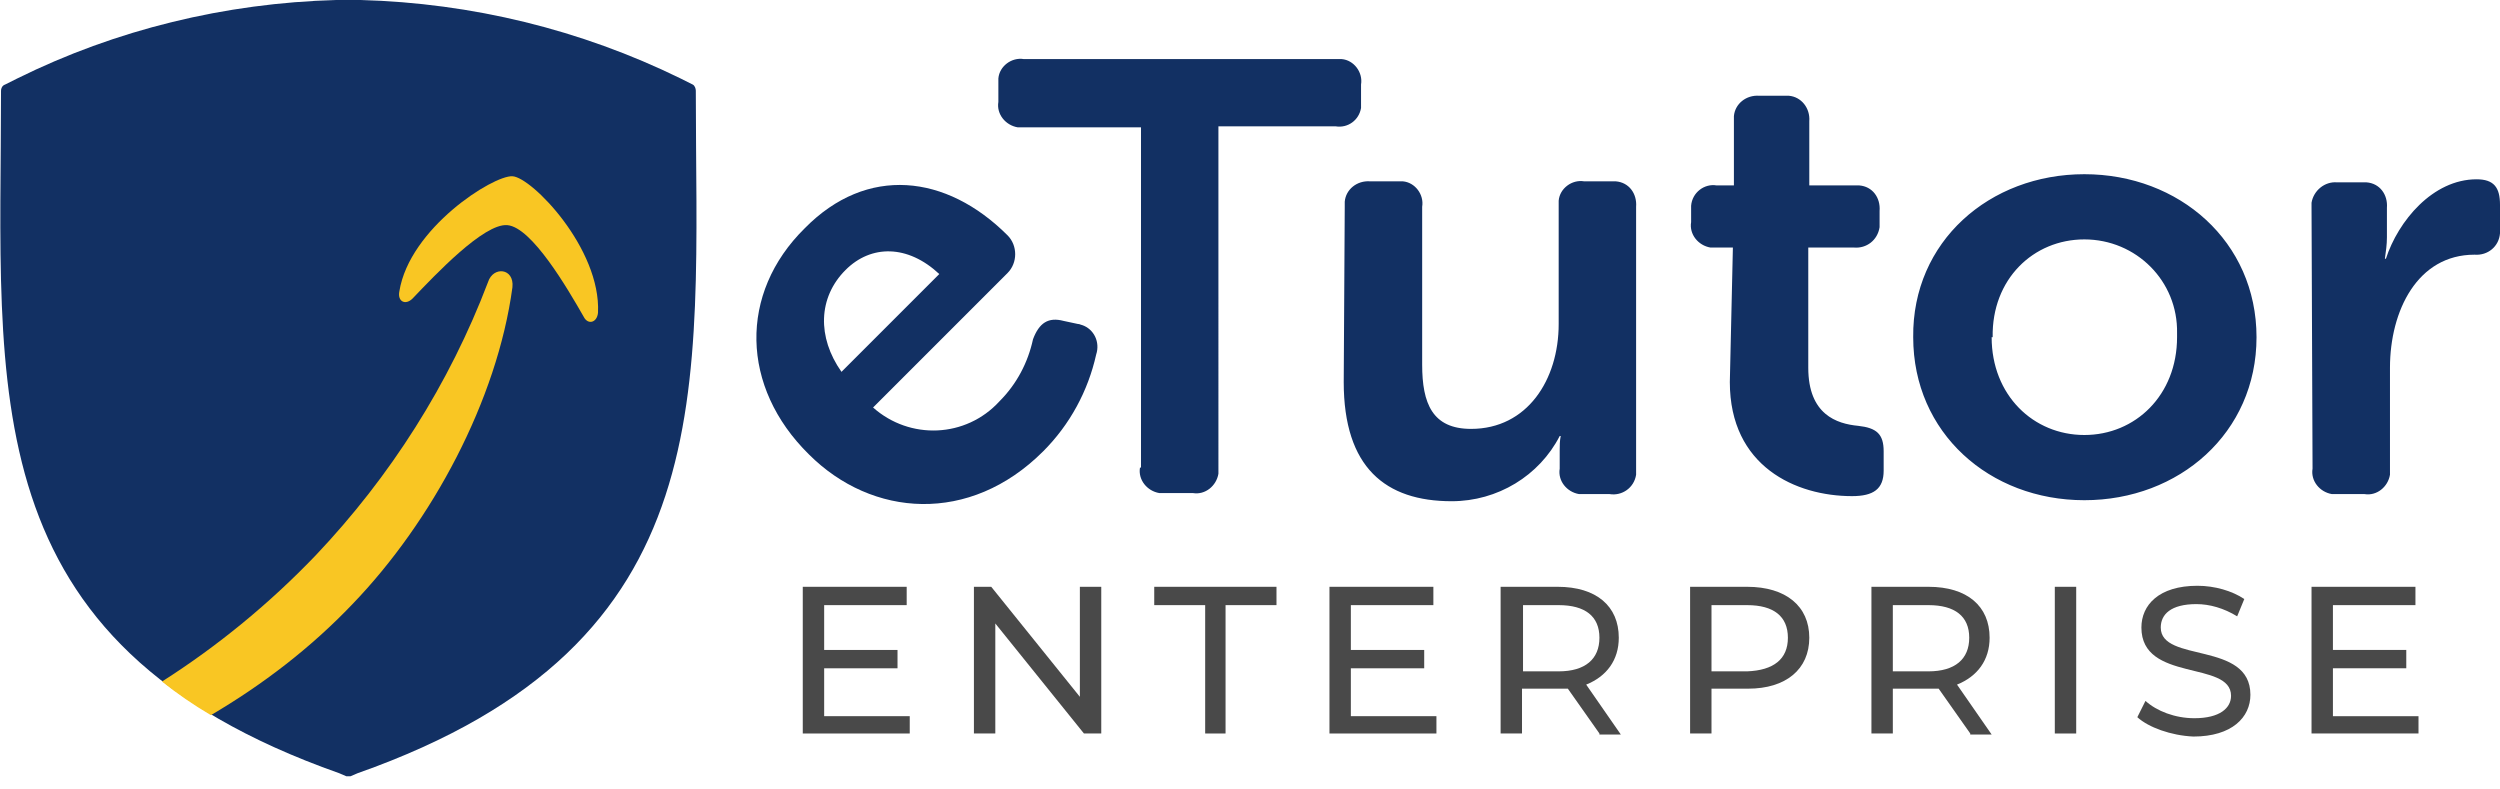 <?xml version="1.0" encoding="utf-8"?>
<!-- Generator: Adobe Illustrator 24.2.0, SVG Export Plug-In . SVG Version: 6.00 Build 0)  -->
<svg version="1.1" id="Layer_1" xmlns="http://www.w3.org/2000/svg" xmlns:xlink="http://www.w3.org/1999/xlink" x="0px" y="0px"
	 viewBox="0 0 245.4 77.4" style="enable-background:new 0 0 245.4 77.4;" xml:space="preserve">
<style type="text/css">
	.st0{fill:#123063;}
	.st1{fill:#F9C623;}
	.st2{fill:none;}
	.st3{enable-background:new    ;}
	.st4{fill:#494949;}
</style>
<path class="st0" d="M79.4,44.6c6.2,6.2,15.8,6.9,23-0.3c2.6-2.6,4.4-5.9,5.2-9.5c0.4-1.2-0.2-2.5-1.4-2.9c-0.1,0-0.2-0.1-0.4-0.1
	l-1.4-0.3c-1.5-0.4-2.4,0.2-3,1.8c-0.5,2.3-1.6,4.4-3.3,6.1c-3.3,3.6-8.8,3.8-12.4,0.6l0,0l13.2-13.2c1-1,1-2.7,0-3.7
	c-6-6-13.8-6.9-19.9-0.7C72.5,28.8,72.7,38,79.4,44.6L79.4,44.6z M82.6,36.5c-2.4-3.4-2.3-7.3,0.4-10c2.5-2.5,6.1-2.5,9.2,0.4
	L82.6,36.5z"/>
<path class="st0" d="M111.9,45.9c-0.2,1.2,0.7,2.3,1.9,2.5c0.2,0,0.4,0,0.6,0h2.7c1.2,0.2,2.3-0.7,2.5-1.9c0-0.2,0-0.4,0-0.6V12.4
	h11.5c1.2,0.2,2.3-0.6,2.5-1.8c0-0.2,0-0.4,0-0.6V8.3c0.2-1.2-0.7-2.4-1.9-2.5c-0.2,0-0.4,0-0.5,0h-30.7c-1.2-0.2-2.4,0.7-2.5,1.9
	c0,0.2,0,0.4,0,0.6V10c-0.2,1.2,0.7,2.3,1.9,2.5c0.2,0,0.4,0,0.6,0H112v33.4 M131.9,37.5c0,8.4,4.1,11.7,10.6,11.7
	c4.5,0,8.6-2.5,10.6-6.4h0.1c-0.1,0.5-0.1,0.9-0.1,1.4V46c-0.2,1.2,0.7,2.3,1.9,2.5c0.2,0,0.4,0,0.6,0h2.4c1.2,0.2,2.4-0.6,2.6-1.9
	c0-0.2,0-0.4,0-0.7V20.3c0.1-1.3-0.7-2.4-2-2.5c-0.2,0-0.3,0-0.5,0h-2.6c-1.2-0.2-2.4,0.7-2.5,1.9c0,0.2,0,0.4,0,0.6v11.5
	c0,5.5-3.1,10.3-8.6,10.3c-3.8,0-4.8-2.5-4.8-6.3V20.3c0.2-1.2-0.7-2.4-1.9-2.5c-0.2,0-0.4,0-0.6,0h-2.6c-1.3-0.1-2.4,0.8-2.5,2
	c0,0.2,0,0.3,0,0.5L131.9,37.5 M169.8,37.5c0,8.3,6.5,11.2,12,11.2c2.1,0,3.1-0.7,3.1-2.5v-1.9c0-1.7-0.7-2.3-2.5-2.5
	c-2.1-0.2-4.9-1.1-4.9-5.7V24.3h4.5c1.2,0.1,2.3-0.7,2.5-2c0-0.2,0-0.4,0-0.6v-1c0.1-1.3-0.7-2.4-2-2.5c-0.2,0-0.3,0-0.5,0h-4.4
	v-6.3c0.1-1.3-0.8-2.4-2-2.5c-0.2,0-0.3,0-0.5,0h-2.4c-1.3-0.1-2.4,0.8-2.5,2c0,0.2,0,0.3,0,0.5v6.3h-1.7c-1.2-0.2-2.4,0.7-2.5,2
	c0,0.2,0,0.4,0,0.6v1c-0.2,1.2,0.7,2.3,1.9,2.5c0.2,0,0.4,0,0.6,0h1.6L169.8,37.5 M187.8,33.1c0,9.4,7.5,16,16.8,16
	s16.9-6.6,16.9-16s-7.6-16-16.9-16S187.7,23.7,187.8,33.1L187.8,33.1z M195.6,33.1c-0.1-5.7,4-9.6,9-9.6c5.1,0,9.2,4.1,9.1,9.2
	c0,0.1,0,0.3,0,0.4c0,5.7-4.1,9.6-9.1,9.6s-9.1-3.9-9.1-9.6H195.6z M227,46c-0.2,1.2,0.7,2.3,1.9,2.5c0.2,0,0.4,0,0.6,0h2.6
	c1.2,0.2,2.3-0.7,2.5-1.9c0-0.2,0-0.4,0-0.6v-9.9c0-5.6,2.7-11.1,8.3-11.1c1.3,0.1,2.4-0.8,2.5-2.1c0-0.1,0-0.3,0-0.4v-2.4
	c0-1.7-0.6-2.5-2.3-2.5c-4.3,0-7.7,4.1-8.9,7.8h-0.1c0.1-0.7,0.2-1.4,0.2-2.1v-2.9c0.1-1.3-0.7-2.4-2-2.5c-0.2,0-0.3,0-0.5,0h-2.4
	c-1.2-0.1-2.3,0.8-2.5,2c0,0.2,0,0.4,0,0.5L227,46"/>
<path class="st0" d="M68,8.3l-1.2-0.6C57,2.9,46.3,0.3,35.4,0c-0.6,0-1,0-1.2,0S33.6,0,33,0C22.1,0.3,11.4,2.9,1.7,7.7L0.5,8.3
	C0.2,8.4,0.1,8.7,0.1,8.9c0,29.5-3.1,54.2,33.2,67l0.7,0.3c0.1,0,0.2,0,0.2,0c0.1,0,0.2,0,0.2,0l0.7-0.3
	c36.3-12.8,33.2-37.5,33.2-67C68.3,8.7,68.2,8.4,68,8.3"/>
<path class="st1" d="M49.8,22.1c-2.3-0.2-7.1,4.9-9.3,7.2c-0.7,0.7-1.5,0.3-1.3-0.7c1-6.2,9.2-11.4,11.1-11.3s8.7,7.1,8.4,13.4
	c-0.1,1-1,1.2-1.4,0.4C55.7,28.3,52.2,22.3,49.8,22.1"/>
<path class="st1" d="M50.3,28.2c-1.5,11.1-7.9,23-15.7,31.1c-4.1,4.3-8.8,7.9-13.9,10.9c-1.7-1-3.3-2.1-4.8-3.3
	c5.5-3.5,10.6-7.7,15.1-12.4c7.3-7.7,13.1-16.8,16.9-26.8C48.4,26.1,50.5,26.3,50.3,28.2"/>
<rect x="76.6" y="54.5" class="st2" width="87.1" height="23"/>
<g class="st3">
	<path class="st4" d="M89.3,70.2V72H78.8V57.6H89v1.8h-8.1v4.4h7.2v1.8h-7.2v4.7H89.3z"/>
	<path class="st4" d="M108.1,57.6V72h-1.7l-8.7-10.8V72h-2.1V57.6h1.7l8.7,10.8V57.6H108.1z"/>
	<path class="st4" d="M118.3,59.4h-5v-1.8h12v1.8h-5V72h-2V59.4z"/>
	<path class="st4" d="M141,70.2V72h-10.5V57.6h10.2v1.8h-8.1v4.4h7.2v1.8h-7.2v4.7H141z"/>
	<path class="st4" d="M157,72l-3.1-4.4c-0.3,0-0.6,0-0.9,0h-3.6V72h-2.1V57.6h5.6c3.8,0,6,1.9,6,5c0,2.2-1.2,3.8-3.2,4.6l3.4,4.9
		H157z M157,62.6c0-2.1-1.4-3.2-4-3.2h-3.5v6.5h3.5C155.6,65.9,157,64.7,157,62.6z"/>
</g>
<rect x="163.7" y="54.5" class="st2" width="17.8" height="23"/>
<g class="st3">
	<path class="st4" d="M177.6,62.6c0,3.1-2.3,5-6,5H168V72h-2.1V57.6h5.6C175.3,57.6,177.6,59.5,177.6,62.6z M175.5,62.6
		c0-2.1-1.4-3.2-4-3.2H168v6.5h3.5C174.1,65.8,175.5,64.7,175.5,62.6z"/>
</g>
<rect x="181.5" y="54.5" class="st2" width="60.5" height="23"/>
<g class="st3">
	<path class="st4" d="M193.4,72l-3.1-4.4c-0.3,0-0.6,0-0.9,0h-3.6V72h-2.1V57.6h5.6c3.8,0,6,1.9,6,5c0,2.2-1.2,3.8-3.2,4.6l3.4,4.9
		H193.4z M193.3,62.6c0-2.1-1.4-3.2-4-3.2h-3.5v6.5h3.5C191.9,65.9,193.3,64.7,193.3,62.6z"/>
	<path class="st4" d="M201.7,57.6h2.1V72h-2.1V57.6z"/>
	<path class="st4" d="M209.8,70.4l0.8-1.6c1.1,1,2.9,1.7,4.8,1.7c2.5,0,3.6-1,3.6-2.2c0-3.5-8.8-1.3-8.8-6.7c0-2.2,1.7-4.1,5.5-4.1
		c1.7,0,3.4,0.5,4.6,1.3l-0.7,1.7c-1.3-0.8-2.7-1.2-4-1.2c-2.5,0-3.5,1-3.5,2.3c0,3.5,8.8,1.3,8.8,6.6c0,2.2-1.8,4.1-5.6,4.1
		C213.1,72.2,210.9,71.4,209.8,70.4z"/>
	<path class="st4" d="M237.4,70.2V72h-10.5V57.6h10.2v1.8H229v4.4h7.2v1.8H229v4.7H237.4z"/>
</g>
</svg>
